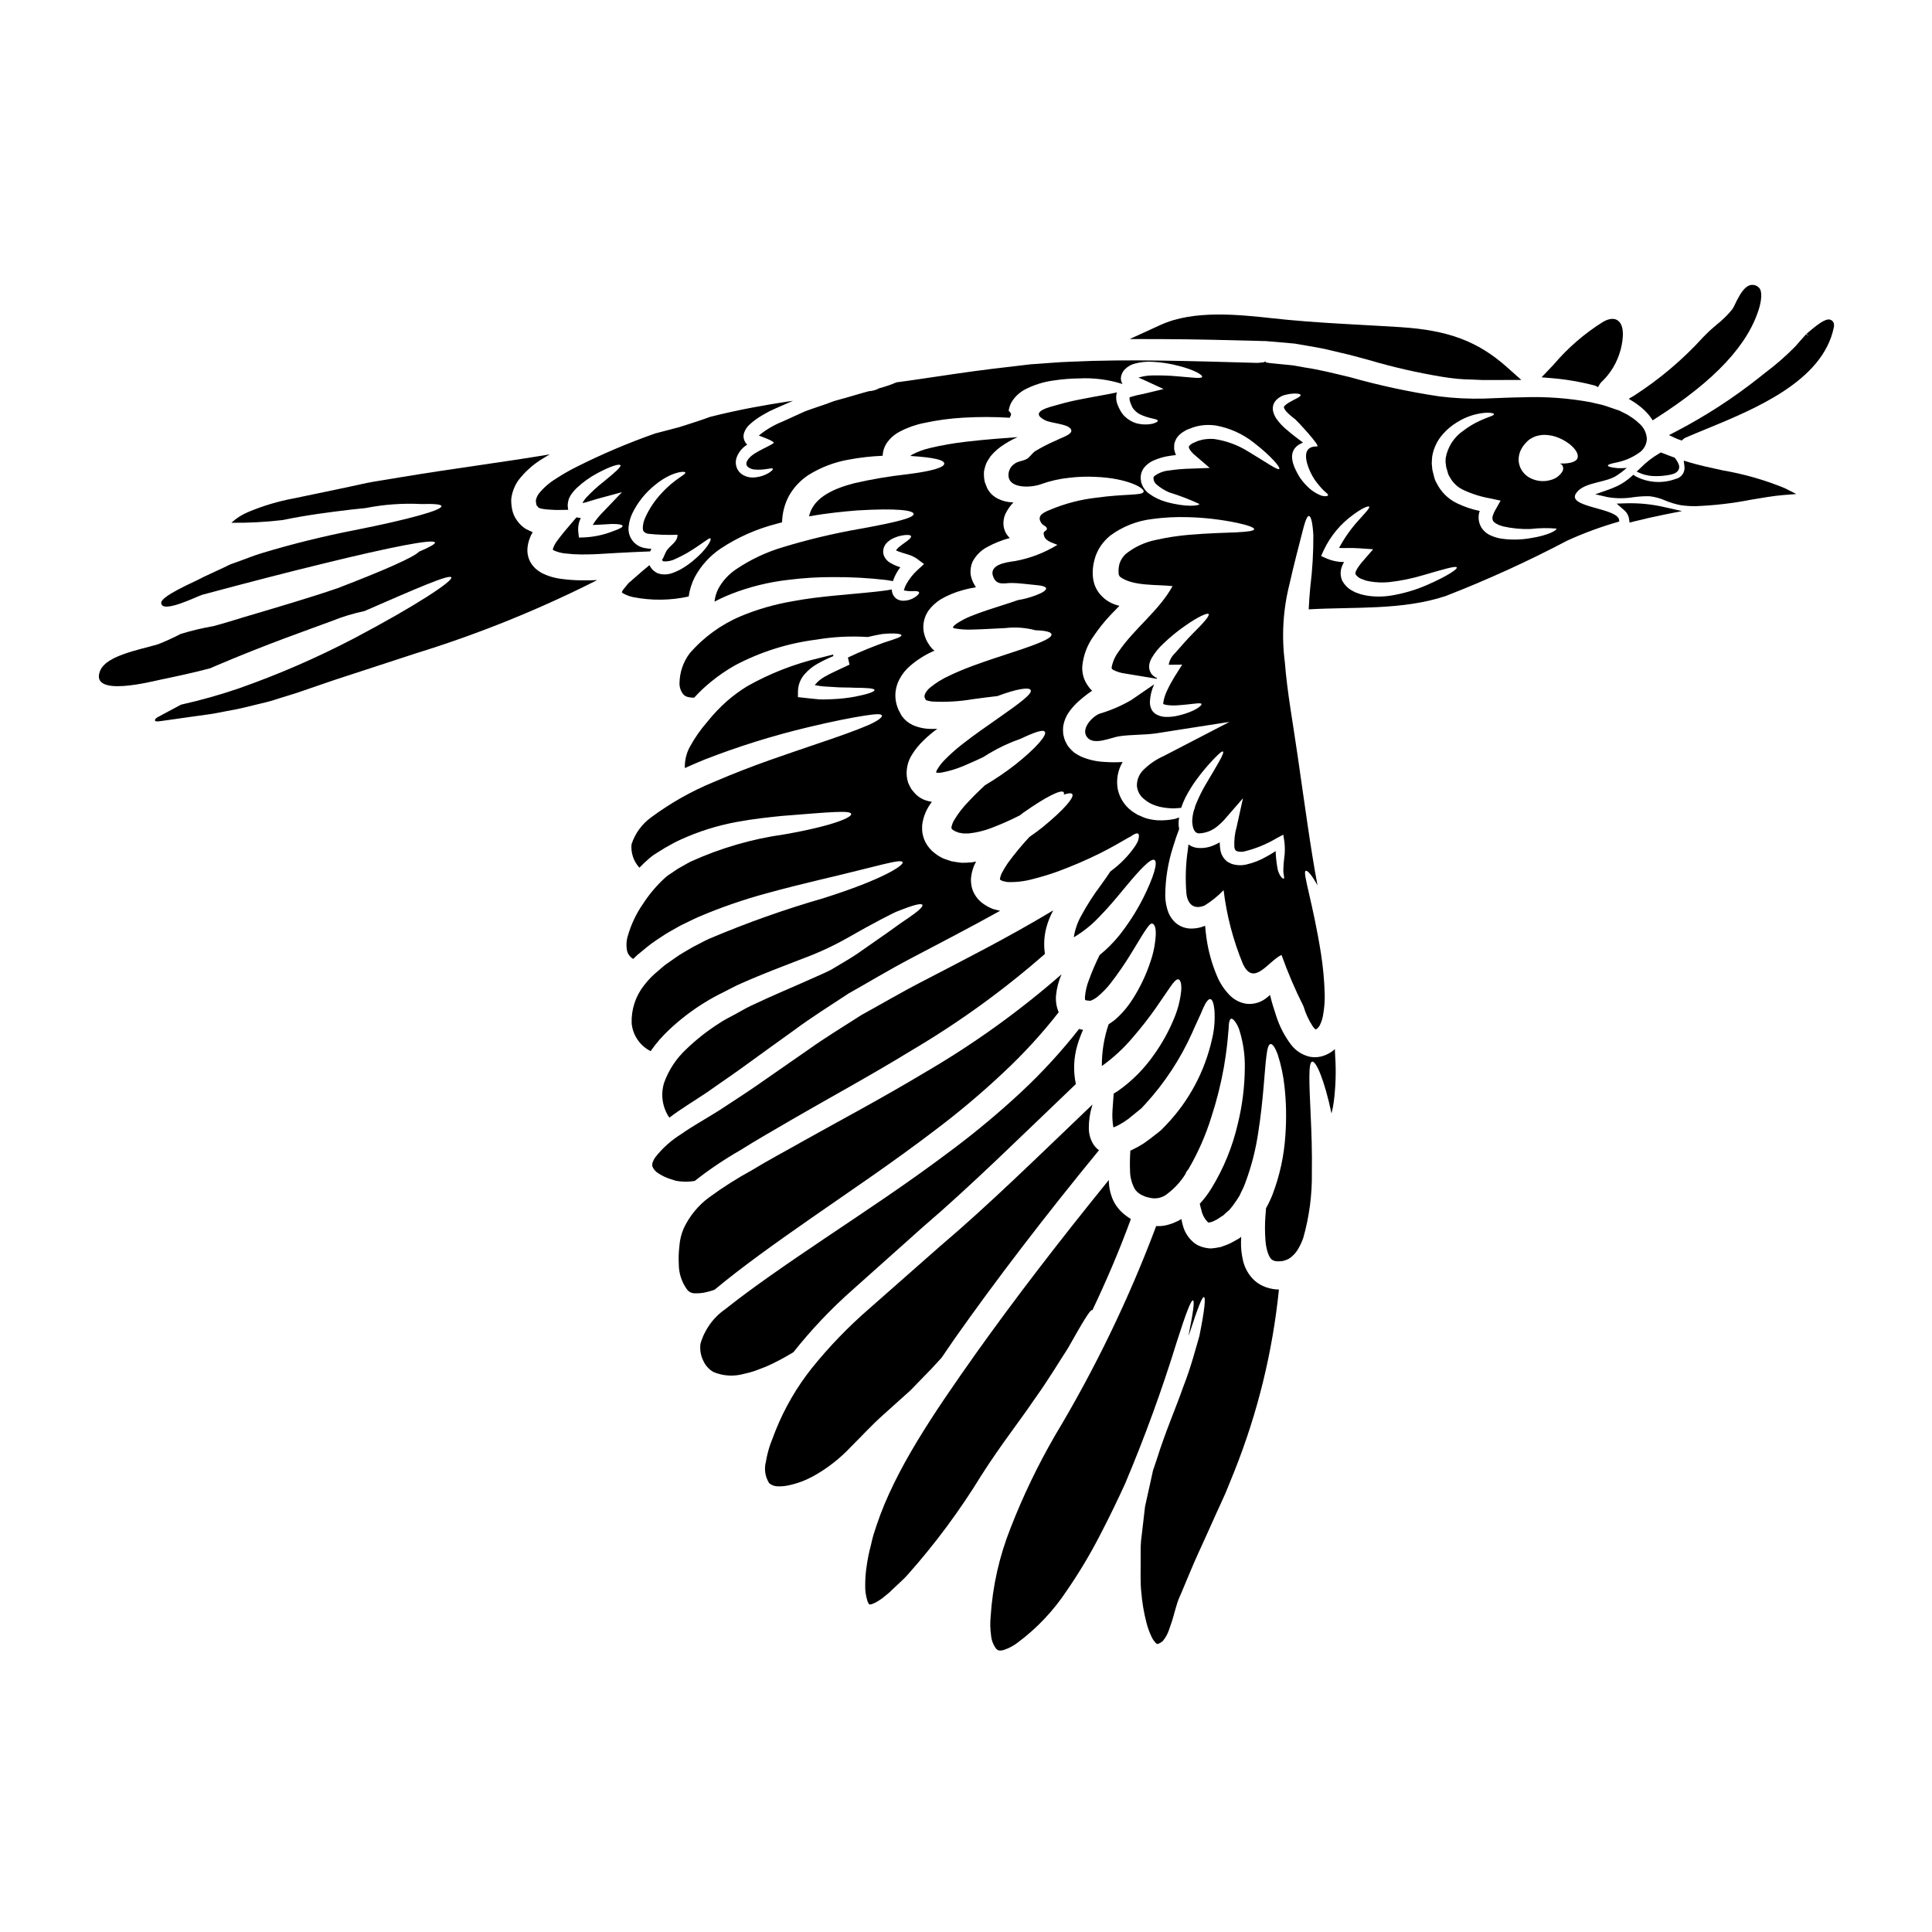 <?xml version="1.0" encoding="UTF-8"?>
<!-- Uploaded to: ICON Repo, www.svgrepo.com, Generator: ICON Repo Mixer Tools -->
<svg fill="#000000" width="800px" height="800px" version="1.1" viewBox="144 144 512 512" xmlns="http://www.w3.org/2000/svg">
 <g>
  <path d="m328.15 456.95c0.047-0.023 0.07-0.07 0.117-0.113 3.777-2.961 7.766-5.644 11.934-8.027 4.227-2.691 8.805-5.246 13.609-8.082 9.59-5.574 20.414-11.414 31.93-18.461v0.004c12.488-7.387 24.266-15.914 35.18-25.477-0.355-2.297-0.234-4.644 0.352-6.898 0.422-1.621 1.047-3.18 1.855-4.644-12.285 7.387-24.008 13.262-34.508 18.742-5.828 2.996-11.098 6.129-16.281 8.961-4.949 3.18-9.684 6.039-14.027 9.148l-12.469 8.66c-3.879 2.754-7.801 5.203-11.332 7.551-3.691 2.32-7.016 4.133-9.938 6.199h0.004c-2.652 1.637-4.992 3.727-6.922 6.176-0.297 0.43-0.539 0.898-0.719 1.391-0.078 0.32-0.102 0.652-0.07 0.977 0.312 0.809 0.895 1.48 1.648 1.906 0.926 0.617 1.934 1.102 2.996 1.441 0.512 0.16 1 0.324 1.488 0.484 0.48 0.105 0.969 0.176 1.457 0.211 1.234 0.113 2.477 0.066 3.695-0.148z"/>
  <path d="m354.27 502.34c4.727-5.965 9.973-11.496 15.672-16.531 5.902-5.293 12.148-10.824 18.672-16.672 12.84-10.984 25.938-23.965 40.496-37.852l0.004-0.004c-0.73-3.43-0.59-6.992 0.418-10.355 0.41-1.367 0.91-2.711 1.488-4.019-0.117-0.023-0.305-0.047-0.559-0.094l-0.488-0.137c-4.629 5.906-9.707 11.449-15.188 16.578-5.863 5.469-12.02 10.617-18.438 15.422-12.145 9.172-23.57 16.625-33.691 23.453-10.125 6.828-19.164 13.008-26.426 18.797-3.195 2.207-5.527 5.457-6.598 9.191-0.199 1.52 0.051 3.062 0.723 4.438 0.551 1.262 1.484 2.316 2.668 3.019 2.594 1.105 5.492 1.281 8.199 0.488 1.344-0.273 2.664-0.668 3.934-1.18 1.211-0.426 2.394-0.922 3.543-1.488 2.094-1.023 3.922-2.047 5.57-3.055z"/>
  <path d="m333.35 485.8c7.453-6.18 15.953-12.242 25.684-19.02 10.055-7.016 21.34-14.539 33.16-23.574 6.199-4.691 12.145-9.715 17.809-15.047 5.262-4.91 10.133-10.23 14.562-15.906-0.582-1.363-0.828-2.848-0.719-4.328 0.18-1.969 0.672-3.898 1.461-5.715-11.156 9.754-23.215 18.426-36.016 25.891-11.809 7.086-22.668 12.82-32.328 18.23-4.781 2.715-9.445 5.176-13.582 7.711-3.961 2.16-7.773 4.578-11.414 7.242-2.93 2.156-5.273 5.016-6.805 8.312-0.621 1.465-0.996 3.019-1.113 4.602l-0.113 1.18-0.004 0.004c-0.043 0.406-0.066 0.82-0.07 1.23-0.023 0.766-0.023 1.535 0.023 2.273-0.023 2.512 0.777 4.957 2.277 6.969 0.539 0.617 1.34 0.945 2.16 0.883 1.023 0.031 2.051-0.086 3.043-0.348 0.684-0.141 1.324-0.375 1.984-0.59z"/>
  <path d="m426.96 501.39c4.09-7.266 5.992-10.402 6.453-10.195 0.023 0 0.023 0.07 0.047 0.094 3.644-7.664 7.129-15.719 10.234-24.242l-0.113-0.07c-0.41-0.246-0.805-0.516-1.18-0.812-1.469-1.059-2.644-2.473-3.418-4.109-0.746-1.684-1.133-3.504-1.137-5.344-13.215 16.281-24.961 31.559-35.227 45.98-11.332 16.023-21.363 30.77-26.285 45.422-0.305 0.906-0.605 1.812-0.883 2.715-0.277 0.906-0.445 1.836-0.676 2.754v0.004c-0.469 1.758-0.836 3.539-1.09 5.34-0.266 1.695-0.398 3.406-0.395 5.117-0.047 1.449 0.156 2.894 0.602 4.273 0.07 0.324 0.207 0.371 0.281 0.602 0.07 0.23 0.07 0.117 0.117 0.184 0.137 0.07 0.113 0.141 0.418 0.07v0.004c0.184-0.012 0.363-0.059 0.531-0.137 0.262-0.137 0.535-0.254 0.812-0.352 0.555-0.328 1.18-0.719 1.738-1.113 0.582-0.465 1.18-0.953 1.742-1.418 0.578-0.559 1.18-1.09 1.738-1.648 1.117-1.09 2.32-2.066 3.32-3.25h0.008c7.258-8.172 13.777-16.969 19.484-26.289 5.18-8.125 10.234-14.488 13.98-20.039 3.902-5.434 6.594-10.031 8.895-13.539z"/>
  <path d="m377.96 519.04c2.644-2.363 5.066-4.535 7.266-6.527 2.066-2.113 3.902-4.016 5.574-5.734 0.977-1.066 1.859-2.019 2.715-2.949 1.141-1.672 2.32-3.371 3.484-5.086 11.055-15.676 23.805-32.32 38.246-49.93v0.004c-0.543-0.387-1.016-0.867-1.395-1.418-0.852-1.312-1.305-2.844-1.297-4.41-0.02-1.969 0.262-3.926 0.832-5.805 0.047-0.184 0.094-0.324 0.141-0.488-14.469 13.82-27.551 26.684-40.359 37.531-6.574 5.773-12.828 11.285-18.762 16.531v-0.004c-5.535 4.793-10.633 10.07-15.23 15.77-4.016 5.047-7.273 10.656-9.664 16.648-0.508 1.418-1.113 2.809-1.574 4.18-0.41 1.301-0.73 2.629-0.953 3.973-0.527 1.938-0.223 4.008 0.84 5.715 0.559 0.48 1.258 0.77 1.992 0.836 1.047 0.066 2.094-0.012 3.117-0.234 2.25-0.473 4.426-1.27 6.453-2.363 3.769-2.07 7.188-4.727 10.125-7.871 2.938-2.906 5.644-5.883 8.449-8.367z"/>
  <path d="m566.7 246.19 0.789 0.395 0.465-0.789c0.125-0.207 0.281-0.398 0.461-0.562 2.414-2.285 4.152-5.191 5.023-8.398 0.285-1.004 1.574-6.094-0.578-7.805-0.973-0.789-2.32-0.688-4 0.238-4.938 3.09-9.367 6.918-13.137 11.359l-3.195 3.363 2.047 0.172c4.094 0.305 8.152 0.984 12.125 2.027z"/>
  <path d="m477.41 234.34 1.648 0.047h0.309l5.441 0.457c0.789 0.066 1.574 0.129 2.363 0.223l3.938 0.676c2.059 0.359 4.008 0.695 5.832 1.18l2.133 0.504c1.363 0.316 2.703 0.625 4.023 0.992l3.742 1.008-0.004 0.004c6.316 1.859 12.738 3.328 19.234 4.406 2.652 0.469 5.344 0.719 8.039 0.75 0.922 0.035 1.844 0.07 2.891 0.125l10.168-0.023-3.863-3.438c-7.629-6.785-15.504-9.742-28.094-10.547-3.394-0.223-6.789-0.395-10.188-0.594-6.422-0.355-13.07-0.719-19.551-1.332-1.215-0.113-2.512-0.254-3.863-0.395-9.465-1.023-21.254-2.301-30.066 1.734l-8.156 3.731 8.965 0.023c8.312 0.031 16.926 0.25 25.059 0.469z"/>
  <path d="m297.94 297.79c-1.656-0.016-3.309-0.133-4.949-0.352-1.879-0.203-3.711-0.734-5.406-1.574-0.543-0.305-1.059-0.664-1.535-1.066-0.531-0.477-0.992-1.023-1.371-1.625-0.723-1.227-1.031-2.652-0.879-4.066 0.059-0.598 0.172-1.188 0.344-1.762 0.164-0.488 0.352-0.953 0.535-1.418l0.328-0.602c0.043-0.094 0.043-0.117 0.066-0.117 0.047-0.07 0.141-0.137 0.141-0.16v-0.004c-0.055-0.004-0.113-0.02-0.164-0.047l-1.645-0.789c-0.93-0.574-1.73-1.332-2.363-2.227-0.633-0.855-1.078-1.84-1.301-2.879-0.195-0.934-0.281-1.883-0.258-2.832 0.207-1.836 0.883-3.59 1.969-5.086 1.723-2.227 3.84-4.113 6.246-5.574 0.672-0.445 1.348-0.816 2.043-1.207-12.238 2.066-25.586 3.738-39.082 5.992-2.484 0.395-4.926 0.812-7.359 1.207-2.438 0.398-4.852 1.02-7.246 1.508-4.805 1-9.52 2-14.117 2.949-4.207 0.773-8.32 2.004-12.262 3.672-1.605 0.676-3.082 1.629-4.363 2.809 4.539 0.051 9.074-0.191 13.582-0.719 6.711-1.395 12.863-2.137 18.227-2.785 1.305-0.117 2.555-0.254 3.762-0.395h0.004c4.859-0.961 9.82-1.32 14.766-1.066 3.371-0.094 5.25 0.07 5.34 0.535 0.23 1.066-8.66 3.543-23.012 6.383h0.004c-8.293 1.617-16.504 3.648-24.594 6.09-2.254 0.672-4.367 1.574-6.621 2.363l-1.691 0.602-1.742 0.84c-1.16 0.531-2.363 1.09-3.543 1.648l-1.785 0.836c-0.371 0.16-1.113 0.578-1.648 0.836-1.273 0.648-9.684 4.297-9.637 6.039 0.066 3.066 9.566-1.762 10.914-2.137 11.934-3.203 22.711-5.992 31.789-8.195 18.16-4.461 29.539-6.691 29.844-5.644 0.113 0.375-1.395 1.23-4.25 2.441-1.273 1.418-9.195 4.922-21.48 9.637-6.941 2.394-15.535 4.926-24.777 7.664-2.754 0.836-5.484 1.695-8.266 2.441l-0.004-0.012c-2.918 0.504-5.801 1.195-8.633 2.066-1.969 1.031-3.992 1.949-6.062 2.758-3.019 0.883-6.109 1.508-9.055 2.598-2.16 0.789-5.316 2.09-6.246 4.484-2.719 7.086 13.934 2.691 16.23 2.227 4.574-0.949 8.844-1.879 12.957-2.973 0.348-0.16 0.719-0.324 1.066-0.465 14.422-6.152 24.57-9.59 30.957-11.98h0.004c2.875-1.168 5.848-2.082 8.883-2.723 13.98-6.086 22.527-9.84 23.016-8.918s-9.152 7.383-25.801 16.16c-9.824 5.137-20.008 9.559-30.465 13.234-5.043 1.723-10.176 3.168-15.375 4.332-0.051 0.031-0.105 0.062-0.16 0.09-1.93 1.023-3.926 2.09-5.992 3.203-0.352 0.254-0.863 0.512-0.719 0.977 0.137 0.184 0.441 0.164 0.648 0.164l0.324-0.023 0.953-0.117c2.695-0.371 5.484-0.762 8.336-1.18 1.418-0.207 2.859-0.395 4.328-0.602 1.473-0.207 2.902-0.535 4.414-0.816 2.973-0.488 5.992-1.25 9.082-2.019h-0.004c1.57-0.348 3.121-0.781 4.644-1.301 1.574-0.488 3.148-0.977 4.723-1.465 3.273-1.137 6.641-2.273 10.102-3.461 6.902-2.25 14.168-4.629 21.805-7.129v0.004c16.453-5.098 32.445-11.566 47.812-19.344l-1.969 0.07z"/>
  <path d="m330.82 409.64c1.57-0.973 3.188-1.863 4.852-2.668 1.602-0.789 3.148-1.672 4.668-2.32 6.129-2.723 11.641-4.766 16.363-6.598 4.113-1.512 8.098-3.356 11.914-5.512 3.367-1.93 6.223-3.508 8.707-4.805l3.344-1.719c1-0.488 1.969-0.812 2.785-1.137 3.273-1.254 4.781-1.508 4.992-1.066 0.207 0.441-0.93 1.531-3.715 3.461-0.695 0.488-1.508 0.977-2.391 1.625-0.883 0.648-1.883 1.371-2.996 2.156-2.254 1.574-4.949 3.465-8.152 5.691-1.625 1.113-3.543 2.203-5.551 3.414l-1.535 0.906c-0.531 0.254-1.09 0.512-1.645 0.789-1.117 0.512-2.277 1.023-3.484 1.555-4.785 2.16-10.105 4.328-15.887 7.086-1.441 0.672-2.809 1.508-4.273 2.297-1.465 0.793-3.016 1.531-4.41 2.508l0.008-0.008c-3.031 1.941-5.863 4.172-8.457 6.664-2.684 2.469-4.734 5.551-5.965 8.988-0.969 3.133-0.457 6.535 1.391 9.242 0.023 0 0.047-0.023 0.066-0.047 3.019-2.297 6.574-4.414 9.961-6.691 3.418-2.441 7.062-4.852 10.914-7.688 3.852-2.832 7.988-5.758 12.332-8.895 4.297-3.203 9.199-6.269 14.238-9.59 5.223-2.93 10.684-6.25 16.531-9.312 7.477-3.938 15.422-8.039 23.617-12.594-0.488-0.113-1-0.254-1.488-0.371l-0.352-0.094-0.09-0.023-0.352-0.16-0.113-0.047-0.465-0.207c-0.16-0.094-0.254-0.117-0.488-0.254l-0.836-0.512 0.004-0.004c-1.109-0.703-2.019-1.68-2.648-2.832-0.332-0.598-0.578-1.238-0.719-1.902-0.129-0.613-0.191-1.234-0.188-1.859 0.086-1.68 0.555-3.316 1.371-4.785-0.461 0.102-0.926 0.18-1.395 0.23-0.812 0.047-1.602 0.117-2.461 0.094-0.863-0.117-1.742-0.207-2.648-0.395l-1.348-0.445-0.672-0.25-0.328-0.141-0.184-0.066-0.418-0.234-0.84-0.508h0.004c-0.484-0.344-0.953-0.719-1.395-1.113-0.914-0.855-1.629-1.902-2.09-3.066-0.219-0.605-0.383-1.227-0.484-1.859-0.051-0.594-0.066-1.191-0.047-1.785 0.207-1.871 0.844-3.668 1.859-5.254 0.23-0.371 0.488-0.695 0.719-1.043-0.535-0.078-1.062-0.203-1.574-0.371-1.328-0.434-2.492-1.254-3.34-2.363-0.34-0.355-0.621-0.762-0.84-1.203-0.184-0.375-0.371-0.742-0.531-1.117-0.105-0.328-0.191-0.66-0.258-0.996-0.402-2.246 0.062-4.562 1.301-6.481 0.832-1.344 1.832-2.574 2.973-3.668 1.156-1.141 2.398-2.195 3.715-3.148-0.602 0.023-1.203 0.047-1.859 0.023-1.641-0.027-3.262-0.391-4.758-1.066-1.062-0.516-1.988-1.281-2.691-2.231l-0.094-0.113-0.023-0.047-0.281-0.465v-0.023l-0.066-0.133-0.113-0.211-0.414-0.789c-0.07-0.16-0.184-0.512-0.281-0.742h-0.004c-0.371-1.043-0.555-2.144-0.535-3.254 0.035-1.078 0.254-2.144 0.652-3.148 0.719-1.711 1.824-3.234 3.231-4.449 1.941-1.688 4.133-3.059 6.496-4.066-0.113-0.09-0.227-0.16-0.371-0.277h0.004c-0.242-0.219-0.457-0.457-0.648-0.719l-0.16-0.188-0.207-0.301-0.094-0.164-0.395-0.602-0.004-0.004c-0.488-0.871-0.824-1.824-1-2.809-0.309-1.984 0.176-4.008 1.348-5.641 0.863-1.145 1.93-2.117 3.148-2.879 1.824-1.07 3.785-1.891 5.828-2.438 1.23-0.352 2.394-0.582 3.543-0.789-0.141-0.18-0.266-0.375-0.371-0.582-0.508-0.805-0.855-1.703-1.023-2.644-0.164-1.18-0.004-2.387 0.465-3.484 0.867-1.68 2.227-3.055 3.898-3.934 1.895-1.039 3.906-1.844 5.992-2.394-0.059-0.047-0.113-0.102-0.16-0.16-0.852-0.867-1.379-1.996-1.508-3.203-0.094-1.023 0.074-2.055 0.488-2.996 0.551-1.141 1.277-2.184 2.156-3.09h-0.207c-1.355-0.027-2.688-0.352-3.902-0.953-0.844-0.414-1.586-1.008-2.18-1.734l-0.441-0.652-0.207-0.348-0.254-0.625-0.301-0.789-0.141-0.395c-0.047-0.188-0.09-0.535-0.137-0.84l-0.004 0.004c-0.062-0.609-0.078-1.223-0.047-1.836 0.094-0.535 0.23-1 0.371-1.508 0.141-0.473 0.344-0.93 0.605-1.352 0.254-0.395 0.512-0.812 0.762-1.18l0.863-0.953c0.562-0.574 1.18-1.102 1.832-1.574 1.402-1.004 2.902-1.859 4.481-2.555-3.504 0.281-8.059 0.559-13.746 1.23v0.004c-3.176 0.359-6.332 0.91-9.445 1.648-1.598 0.363-3.144 0.922-4.602 1.672-0.234 0.121-0.449 0.27-0.648 0.441 6.453 0.395 8.895 1.09 9.008 1.969 0.117 0.977-2.785 2-10.004 2.906v-0.004c-4.672 0.52-9.309 1.309-13.891 2.363-4.758 1.25-10.82 3.484-11.934 8.777 4.992-0.906 9.219-1.277 12.727-1.574 10.797-0.652 14.863 0 14.977 0.906 0.117 0.996-3.938 2.113-14.352 3.996v-0.004c-6.844 1.199-13.609 2.812-20.258 4.832-4.445 1.316-8.656 3.305-12.492 5.902-1.961 1.324-3.57 3.102-4.695 5.18-0.516 1.059-0.844 2.195-0.973 3.367 1.438-0.762 2.922-1.445 4.434-2.043 4.879-1.906 9.984-3.164 15.188-3.746 3.914-0.496 7.859-0.738 11.805-0.723 4.758-0.035 9.516 0.227 14.238 0.789 0.625 0.094 1.18 0.184 1.648 0.281v-0.004c0.051-0.195 0.113-0.391 0.188-0.582 0.43-1.105 1.016-2.144 1.742-3.086-0.281-0.094-0.535-0.184-0.789-0.281v0.004c-0.609-0.227-1.199-0.504-1.762-0.836-0.887-0.469-1.559-1.258-1.883-2.207-0.27-1.055-0.012-2.172 0.699-2.996 0.453-0.508 0.996-0.926 1.602-1.234 0.812-0.414 1.68-0.711 2.578-0.879 1.418-0.254 2.25-0.16 2.391 0.184 0.137 0.348-0.508 0.93-1.602 1.695h-0.004c-0.617 0.426-1.215 0.883-1.785 1.371-0.223 0.207-0.418 0.441-0.578 0.695l0.324 0.16c0.352 0.141 0.789 0.305 1.305 0.465 0.516 0.16 1.09 0.352 1.668 0.512l-0.004 0.004c0.785 0.238 1.527 0.59 2.207 1.047l0.113 0.09 1.816 1.348-1.766 1.605c-1.184 1.094-2.188 2.371-2.973 3.781-0.254 0.449-0.441 0.938-0.559 1.441v0.023c-0.035 0.027-0.074 0.051-0.113 0.07 0 0.043 0.113 0.043 0.184 0.09 0.855 0.168 1.73 0.223 2.602 0.16 0.719-0.02 1.207 0.094 1.301 0.328 0.09 0.23-0.184 0.625-0.836 1.113-1.008 0.746-2.231 1.137-3.484 1.113-0.602-0.016-1.191-0.199-1.695-0.531-0.617-0.461-1.031-1.145-1.16-1.902-0.035-0.184-0.059-0.367-0.07-0.555l-1.301 0.23c-2.902 0.441-7.477 0.789-14.004 1.418-3.25 0.328-6.988 0.719-11.168 1.512v0.004c-4.652 0.797-9.203 2.117-13.562 3.934-5.223 2.211-9.863 5.594-13.559 9.891-1.68 2.269-2.606 5.004-2.648 7.828-0.031 1.074 0.32 2.129 1 2.969 0.441 0.465 0.906 0.84 2.879 0.906h-0.004c1.363-1.504 2.836-2.902 4.414-4.18 2.012-1.652 4.164-3.129 6.43-4.41 6.707-3.547 14-5.856 21.531-6.805 4.5-0.758 9.074-0.992 13.629-0.695 1.395-0.328 2.715-0.605 3.828-0.789 3.203-0.324 5.086-0.07 5.117 0.328 0 0.465-1.762 1.02-4.598 1.926-2.484 0.91-5.875 2.184-9.594 3.973l0.422 1.883-1.094 0.512c-1.926 0.93-3.781 1.695-5.481 2.691l0.004-0.004c-1.023 0.559-1.926 1.316-2.648 2.234 0.465 0.066 0.953 0.16 1.418 0.23 1.137 0.184 2.32 0.16 3.394 0.254 2.156 0.207 4.086 0.09 5.711 0.207 3.273 0.023 5.269 0.137 5.316 0.602 0.047 0.465-1.836 1.113-5.086 1.742v0.004c-1.973 0.367-3.965 0.59-5.969 0.676-1.16 0.023-2.363 0.137-3.668 0.047-1.309-0.09-2.648-0.281-4.066-0.422l-1.508-0.16 0.023-1.762v-0.004c0.074-1.602 0.699-3.129 1.766-4.328 0.941-1.078 2.055-1.988 3.297-2.691 1.387-0.789 2.82-1.484 4.297-2.09l-0.047-0.418c-1.066 0.281-2.227 0.555-3.484 0.883-6.754 1.578-13.25 4.109-19.289 7.519-1.891 1.164-3.684 2.481-5.363 3.938-1.867 1.652-3.59 3.465-5.144 5.414-1.773 2.019-3.324 4.223-4.621 6.574-0.984 1.754-1.465 3.746-1.395 5.758 1.785-0.812 3.543-1.555 5.223-2.25h0.004c8.934-3.484 18.098-6.348 27.426-8.57 6.965-1.672 11.809-2.578 14.91-3.066 3.102-0.488 4.438-0.512 4.644-0.07s-0.953 1.441-3.879 2.695-7.574 2.926-14.285 5.176c-6.691 2.32-15.559 5.117-26.332 9.754-5.875 2.41-11.426 5.539-16.531 9.312-2.504 1.773-4.367 4.305-5.316 7.223-0.207 2.269 0.551 4.519 2.09 6.199 0.816-0.836 1.648-1.648 2.555-2.414 0.328-0.305 0.742-0.605 1.113-0.887l1.047-0.672c0.695-0.418 1.371-0.859 2.043-1.273 1.395-0.789 2.715-1.535 4.086-2.16 4.785-2.195 9.824-3.781 15.004-4.723 4.504-0.836 8.402-1.227 11.75-1.574 13.328-1.066 18.25-1.531 18.531-0.555 0.281 0.883-4.644 3.148-17.859 5.457v-0.004c-8.496 1.199-16.777 3.609-24.59 7.152-1.18 0.582-2.32 1.305-3.543 1.969-0.555 0.395-1.137 0.789-1.738 1.18l-0.883 0.578c-0.211 0.184-0.445 0.352-0.695 0.582h-0.004c-2.195 2.008-4.133 4.285-5.762 6.777-1.848 2.637-3.246 5.566-4.133 8.66-0.395 1.305-0.453 2.688-0.172 4.019 0.246 0.871 0.82 1.613 1.602 2.066 0.727-0.734 1.5-1.414 2.32-2.043 0.836-0.672 1.648-1.395 2.484-2 0.836-0.605 1.719-1.18 2.555-1.738 1.695-1.18 3.438-2.043 5.086-3.019 1.719-0.816 3.371-1.672 5.019-2.394 5.793-2.465 11.754-4.527 17.832-6.176 5.316-1.465 9.914-2.578 13.91-3.543 15.953-3.738 21.734-5.711 22.199-4.723 0.395 0.789-5.062 4.508-20.859 9.5v0.004c-10.352 2.981-20.508 6.586-30.422 10.797-1.531 0.695-2.996 1.531-4.551 2.32-1.465 0.906-3.066 1.715-4.508 2.785-0.742 0.512-1.484 1.043-2.25 1.574-0.766 0.531-1.418 1.18-2.137 1.762v0.004c-1.422 1.141-2.703 2.453-3.809 3.906-2.246 2.856-3.41 6.418-3.273 10.051 0.297 3.164 2.203 5.953 5.039 7.383 0.086-0.141 0.18-0.281 0.277-0.414 1.316-1.852 2.809-3.562 4.461-5.117 2.945-2.801 6.18-5.281 9.645-7.406z"/>
  <path d="m476.36 483.26c-1.516-1.457-2.559-3.332-2.992-5.391-0.355-1.559-0.52-3.16-0.488-4.762 0-0.465 0.047-0.906 0.07-1.348l-0.512 0.375-0.117 0.09-0.25 0.16-0.211 0.094-0.395 0.23c-0.535 0.281-0.977 0.559-1.602 0.859-0.766 0.328-1.555 0.629-2.32 0.887l-0.008 0.004c-0.84 0.188-1.695 0.316-2.555 0.395-0.98-0.023-1.957-0.211-2.875-0.562-0.914-0.332-1.734-0.883-2.394-1.602-1.047-1.059-1.809-2.367-2.207-3.805-0.176-0.602-0.312-1.215-0.418-1.836-0.109 0.055-0.219 0.117-0.324 0.188-0.43 0.254-0.883 0.48-1.348 0.672-0.926 0.406-1.891 0.707-2.879 0.906-0.707 0.105-1.422 0.145-2.137 0.113-7.227 19.258-16.191 37.816-26.781 55.449-4.562 7.875-8.512 16.086-11.809 24.57-2.973 7.469-4.754 15.359-5.273 23.383-0.172 1.719-0.133 3.449 0.117 5.156 0.117 1.258 0.586 2.457 1.348 3.461 0.191 0.211 0.441 0.367 0.719 0.441 0.449 0.047 0.898 0 1.324-0.141 1.371-0.457 2.652-1.148 3.785-2.039 5.051-3.785 9.41-8.414 12.887-13.68 3.254-4.723 6.199-9.648 8.824-14.75 2.488-4.781 4.691-9.355 6.621-13.582 5.176-12.25 9.734-24.75 13.656-37.453 2.508-7.894 3.852-11.266 4.328-11.125 0.477 0.141 0.094 2.973-1.18 9.355 0.094-0.207 0.184-0.488 0.281-0.695 2.184-6.691 3.32-9.637 3.809-9.543 0.488 0.09 0.23 3.207-1.207 10.336-1.023 3.461-2.16 8.035-4.25 13.383-1.883 5.438-4.723 11.844-7.059 19.344-0.328 0.949-0.652 1.902-0.977 2.879-0.207 1-0.441 2.019-0.672 3.066-0.465 2.09-0.953 4.227-1.441 6.481-0.254 2.273-0.535 4.621-0.816 7.059v-0.004c-0.188 1.23-0.305 2.469-0.348 3.715v3.856c0.023 2.602-0.117 5.387 0.16 8.035h0.004c0.223 2.773 0.688 5.527 1.391 8.223 0.332 1.289 0.793 2.539 1.371 3.738 0.512 1.09 1.352 1.902 1.441 1.812 0.094 0.023 0.094 0.023 0.375-0.047l-0.004-0.004c0.395-0.172 0.762-0.398 1.09-0.672 0.742-0.875 1.309-1.883 1.676-2.973 0.562-1.523 1.051-3.07 1.461-4.644 0.254-0.883 0.488-1.719 0.816-2.754 0.324-0.953 0.695-1.695 1.066-2.578 1.441-3.371 2.859-6.965 4.438-10.402s3.18-6.992 4.805-10.629c0.84-1.785 1.648-3.621 2.488-5.481 0.762-1.859 1.531-3.762 2.297-5.664l-0.004 0.004c6.137-15.402 10.098-31.578 11.773-48.07-1.16-0.02-2.312-0.227-3.41-0.609-1.172-0.398-2.25-1.035-3.16-1.875z"/>
  <path d="m562.16 274.12c2.32-2.32 7.223-2.25 10.031-3.938 1.031-0.641 2-1.371 2.902-2.184-0.773 0.066-1.551 0.09-2.324 0.07-1.785-0.16-2.668-0.418-2.668-0.695 0-0.281 0.906-0.535 2.531-0.859 2.211-0.48 4.293-1.43 6.106-2.785 1.023-0.848 1.641-2.09 1.695-3.418-0.082-1.594-0.82-3.082-2.043-4.109-0.723-0.691-1.512-1.305-2.363-1.832-0.449-0.328-0.934-0.605-1.438-0.836l-0.859-0.422-0.418-0.23-0.164-0.066c-1.25-0.418-2.438-0.84-3.668-1.254-1.23-0.418-2.531-0.602-3.852-0.953l-0.004-0.004c-5.953-1.098-12.012-1.543-18.066-1.32-3.32 0.047-6.805 0.207-10.402 0.348-3.902 0.09-7.809-0.102-11.68-0.582-8.027-1.195-15.969-2.906-23.781-5.113-3.938-0.93-8.062-1.996-11.938-2.555l-2.973-0.535c-1.043-0.137-2.137-0.207-3.203-0.324l-3.273-0.328-0.812-0.16-0.164-0.23c-0.023 0-0.441 0.207-0.441 0.207l-1.648 0.16c-17.602-0.488-34.242-1.043-49.25-0.324-3.762 0.113-7.34 0.488-10.867 0.695l-10.383 1.227c-6.641 0.816-12.863 1.789-18.574 2.625-2.301 0.352-4.484 0.648-6.598 0.93v0.004c-1.477 0.633-2.996 1.152-4.551 1.555-0.848 0.469-1.789 0.738-2.754 0.789-0.441 0.137-0.883 0.254-1.371 0.371-1.438 0.422-2.996 0.887-4.664 1.352-0.84 0.23-1.695 0.465-2.602 0.719-0.906 0.254-1.742 0.602-2.625 0.926-1.812 0.652-3.715 1.23-5.668 1.969-1.969 0.883-3.992 1.812-6.059 2.754v-0.004c-2.125 0.855-4.113 2.012-5.902 3.438-0.113 0.07-0.184 0.164-0.281 0.23-0.023 0 4.555 1.574 3.902 2.023-1.879 1.273-6.059 2.621-7.035 4.781v0.004c-0.273 0.449-0.219 1.027 0.141 1.414 0.492 0.438 1.109 0.707 1.766 0.766 2.785 0.305 4.828-0.648 4.945-0.16 0.07 0.184-0.281 0.535-1.043 1.047-1.219 0.73-2.602 1.152-4.019 1.227-1.176 0.074-2.344-0.262-3.301-0.953-0.617-0.484-1.07-1.148-1.297-1.902-0.246-0.805-0.223-1.672 0.07-2.461 0.527-1.414 1.516-2.609 2.805-3.391-0.066-0.07-0.16-0.141-0.227-0.207-0.238-0.277-0.426-0.59-0.559-0.93-0.27-0.688-0.27-1.449 0-2.137 0.328-0.836 0.852-1.574 1.531-2.16 1.02-0.91 2.133-1.711 3.32-2.391 0.559-0.328 1.137-0.652 1.695-0.953 0.625-0.281 1.227-0.582 1.859-0.863l4.504-1.969c-0.531 0.07-1.043 0.137-1.602 0.23-5.688 0.883-12.539 2.043-20.414 4.043-0.977 0.371-1.969 0.715-3.019 1.066-1.227 0.395-2.461 0.812-3.738 1.207l-0.973 0.301-0.23 0.094-0.305 0.07-0.488 0.137c-0.672 0.184-1.348 0.352-2.043 0.535-1.23 0.305-2.488 0.648-3.738 0.977v0.004c-7.109 2.496-14.051 5.445-20.781 8.828-1.945 0.965-3.832 2.051-5.644 3.25-1.695 1.047-3.195 2.379-4.438 3.934-0.379 0.527-0.633 1.133-0.742 1.77 0.07 0.672 0.094 1.25 0.375 1.465 0.371 0.25-0.117 0.625 2.598 0.883l2.231 0.137 2.531-0.023c0.305-0.023 0.602-0.023 0.883-0.023l-0.047-0.113-0.047-0.16-0.012-0.289c-0.023-0.098-0.039-0.199-0.047-0.301-0.023-0.199-0.023-0.402 0-0.602 0.027-0.363 0.09-0.723 0.188-1.07 0.059-0.277 0.16-0.543 0.301-0.789l0.324-0.605c0.43-0.637 0.918-1.227 1.465-1.762 1.707-1.613 3.621-2.984 5.699-4.078 3.418-1.816 5.691-2.488 5.973-2.047s-1.574 2.023-4.438 4.363c-1.641 1.277-3.18 2.684-4.598 4.203-0.34 0.383-0.645 0.793-0.906 1.234-0.02 0.082-0.051 0.16-0.094 0.23 0.312-0.051 0.625-0.121 0.93-0.207 0.859-0.23 1.625-0.535 2.809-0.859l6.711-1.816-4.781 5.012c-1.141 1.098-2.137 2.328-2.977 3.668 1.883-0.023 3.625-0.207 4.996-0.254 1.812-0.023 2.856 0.16 2.926 0.512 0.07 0.352-0.906 0.836-2.625 1.441h-0.004c-2.41 0.945-4.957 1.484-7.543 1.602l-1.395 0.047-0.184-1.602c-0.109-1.242 0.133-2.492 0.695-3.602h-0.395c-0.25-0.035-0.5-0.09-0.742-0.164-0.375 0.418-0.719 0.812-1.07 1.23-0.953 1.18-2.066 2.363-2.926 3.504-0.465 0.605-0.953 1.18-1.348 1.766-0.184 0.254-0.418 0.695-0.488 0.812l-0.16 0.328-0.23 0.578c-0.012 0.113-0.035 0.223-0.07 0.328-0.023 0.047 0.047 0.047 0.023 0.07s0 0 0.305 0.184h-0.004c0.98 0.43 2.023 0.695 3.086 0.789 1.359 0.16 2.723 0.246 4.09 0.254l2.18-0.023c0.789 0 1.574-0.066 2.394-0.09 3.066-0.16 6.269-0.395 9.312-0.512 1.438-0.07 2.926-0.113 4.414-0.184 0.039-0.113 0.086-0.223 0.137-0.332 0.07-0.137 0.137-0.23 0.207-0.371v0.004c-0.535 0-1.074-0.055-1.602-0.164-1.41-0.191-2.68-0.953-3.512-2.106-0.832-1.156-1.152-2.602-0.887-4 0.137-1.043 0.438-2.062 0.879-3.016 1.418-2.969 3.492-5.57 6.062-7.617 4.273-3.543 8.016-3.809 8.035-3.273 0.141 0.535-2.805 1.648-6.152 5.293-1.945 2.027-3.512 4.387-4.621 6.965-0.535 1.348-0.672 2.973-0.23 3.367h-0.004c0.332 0.316 0.754 0.52 1.211 0.582 2.566 0.27 5.148 0.355 7.731 0.254 0.023 1.812-1.715 2.668-2.691 3.938-0.625 0.789-0.859 1.93-1.418 2.715 0-0.047-0.137-0.137 0 0.023 0 0.02 0.008 0.035 0.023 0.047l0.137 0.184c0.047 0 0.023 0.047 0.07 0.07 0.047 0.023 0.117 0.023 0.16 0.07v0.004c1.078 0.066 2.152-0.148 3.113-0.629 1.078-0.477 2.133-1.012 3.152-1.602 1.883-1.113 3.344-2.16 4.367-2.859 1.023-0.695 1.531-1.137 1.762-0.996 0.512 0.254-0.977 3.019-4.644 5.992-1.023 0.844-2.117 1.598-3.273 2.25-0.695 0.367-1.418 0.688-2.16 0.953-0.961 0.344-1.988 0.438-2.996 0.281-0.301-0.07-0.625-0.16-0.93-0.254v-0.004c-0.316-0.168-0.617-0.363-0.902-0.578-0.176-0.121-0.332-0.262-0.465-0.422l-0.184-0.23h-0.004c-0.23-0.273-0.418-0.578-0.555-0.906-1.375 1.137-2.754 2.297-3.973 3.394l-0.977 0.859-0.523 0.441-0.352 0.395-0.672 0.84v-0.004c-0.277 0.285-0.512 0.605-0.699 0.953-0.055 0.113-0.098 0.23-0.137 0.348 0 0.023 0.094 0.07 0.328 0.254 0.836 0.461 1.734 0.797 2.668 1 4.867 0.957 9.879 0.902 14.723-0.164 0.25-1.797 0.797-3.539 1.625-5.152 1.637-3.031 3.988-5.625 6.852-7.551 4.481-2.965 9.426-5.168 14.629-6.516 0.578-0.16 1.113-0.301 1.648-0.441 0.043-2.441 0.664-4.836 1.812-6.992 1.246-2.215 3-4.102 5.117-5.508 3.269-2.051 6.902-3.445 10.703-4.109 2.977-0.559 5.988-0.898 9.012-1.023 0.047-1.133 0.383-2.238 0.977-3.203 0.906-1.375 2.152-2.488 3.621-3.231 2-1.051 4.144-1.809 6.363-2.25 3.445-0.75 6.949-1.223 10.469-1.418 4.086-0.238 8.18-0.23 12.262 0.023 0.07-0.281 0.328-0.559 0.328-0.84v-0.254c-0.109-0.195-0.234-0.379-0.371-0.555l-0.188-0.07-0.043-0.23c0.109-0.684 0.32-1.348 0.625-1.969 0.293-0.531 0.641-1.031 1.043-1.488 0.672-0.742 1.445-1.387 2.301-1.906 2.496-1.348 5.219-2.219 8.035-2.578 2.195-0.332 4.418-0.512 6.641-0.531 3.894-0.203 7.797 0.301 11.516 1.484-0.289-0.449-0.445-0.973-0.441-1.508 0.02-0.469 0.137-0.926 0.352-1.344 0.059-0.168 0.145-0.328 0.254-0.465l0.113-0.188 0.07-0.09 0.004-0.004c0.078-0.098 0.164-0.191 0.254-0.277 0.316-0.336 0.676-0.621 1.066-0.859 0.277-0.168 0.566-0.316 0.863-0.441 0.227-0.094 0.457-0.172 0.695-0.23 1.52-0.41 3.094-0.578 4.664-0.488 2.426 0.117 4.832 0.496 7.176 1.137 3.973 1.02 6.227 2.363 6.019 2.879-0.207 0.516-2.578 0.141-6.484-0.16v-0.004c-2.223-0.203-4.457-0.277-6.691-0.23-1.18 0.004-2.352 0.176-3.481 0.512l-0.207 0.07c0.465 0.184 1.047 0.418 1.574 0.672l5.086 2.344-5.41 1.305-0.004-0.004c-1.141 0.203-2.266 0.473-3.371 0.812-0.324 0.164-0.16 0.047-0.23 0.047-0.035 0.27-0.027 0.547 0.023 0.812 0.098 0.441 0.242 0.871 0.438 1.277 0.125 0.359 0.305 0.695 0.535 1 0.453 0.559 1.004 1.031 1.629 1.391 2.578 1.301 4.828 1.207 4.852 1.762 0.023 0.23-0.465 0.535-1.395 0.789-1.469 0.312-2.992 0.254-4.434-0.16-1.074-0.355-2.055-0.941-2.879-1.719-0.484-0.457-0.891-0.988-1.207-1.574-0.32-0.559-0.594-1.141-0.816-1.746-0.301-0.848-0.379-1.758-0.227-2.644 0.031-0.16 0.082-0.316 0.16-0.465-2.113 0.484-5.363 0.996-9.496 1.812-1.836 0.348-3.832 0.789-5.828 1.371-2.394 0.672-8.223 1.883-3.809 4.18 1.574 0.812 5.574 0.953 6.691 2.137 1.418 1.484-2.156 2.391-3.668 3.227h-0.004c-1.969 0.84-3.879 1.816-5.711 2.926-0.742 0.582-1.301 1.512-2.066 1.969-1.047 0.625-2.363 0.555-3.371 1.371v-0.004c-1.02 0.711-1.59 1.906-1.508 3.148 0.23 3.508 6.176 3.09 8.52 2.227h0.004c2.465-0.895 5.031-1.477 7.641-1.738 2.273-0.27 4.566-0.348 6.852-0.23 8.336 0.305 13.191 2.973 12.773 3.973-0.352 1.02-5.019 0.488-12.539 1.555l-0.004-0.004c-4.211 0.477-8.336 1.555-12.238 3.207-1.996 0.789-3.668 1.695-2.18 3.668 0.418 0.559 1.207 0.605 1.348 1.328 0.07 0.512-0.859 0.672-0.859 1.137 0 2.09 1.996 2.438 3.644 3.148-3.441 2.117-7.246 3.574-11.219 4.297-2.273 0.324-7.289 0.906-5.688 4.414 0.953 2.09 2.883 1.418 4.691 1.395 1.969 0 3.973 0.324 5.945 0.488 1.973 0.164 3.203 0.418 3.273 0.93 0.07 0.512-0.906 1.18-2.859 1.902v-0.004c-1.504 0.559-3.059 0.973-4.644 1.23-1.18 0.418-2.555 0.883-4.133 1.371-2.414 0.789-5.269 1.648-8.152 2.809-1.379 0.543-2.695 1.227-3.934 2.043-0.375 0.242-0.707 0.551-0.977 0.906l0.141 0.254c0.164 0.066 0.336 0.117 0.512 0.141 1.465 0.242 2.953 0.336 4.438 0.277 3.18-0.066 6.223-0.301 8.801-0.395 2.684-0.316 5.398-0.117 8.008 0.582 2.602 0.066 4.133 0.441 4.227 1.066 0.207 1.09-3.762 2.625-10.082 4.691-3.148 1.043-6.871 2.227-10.844 3.691-1.996 0.742-4.043 1.574-6.039 2.531l0.004 0.004c-1.902 0.844-3.684 1.945-5.293 3.273-0.508 0.43-0.93 0.961-1.23 1.555-0.113 0.184-0.09 0.328-0.16 0.465h-0.004c0.023 0.074 0.023 0.156 0 0.23 0 0.07 0.047 0.07 0 0.094-0.047 0.023-0.047 0-0.023 0.113l0.207 0.418 0.16 0.375h0.004c0.52 0.18 1.059 0.305 1.605 0.371 3.594 0.203 7.199 0 10.75-0.602 2.625-0.352 4.852-0.648 6.621-0.84 5.117-1.926 8.449-2.438 8.82-1.574 0.445 1-3.039 3.543-8.637 7.453-2.785 1.969-6.109 4.227-9.52 6.894v0.004c-1.711 1.324-3.328 2.773-4.832 4.328-0.656 0.684-1.234 1.438-1.719 2.254-0.199 0.273-0.324 0.594-0.371 0.926 0.543 0.074 1.09 0.059 1.625-0.047 2.031-0.391 4.012-1.008 5.906-1.832 1.719-0.719 3.344-1.465 4.926-2.207 0.512-0.324 1.02-0.648 1.531-0.949h-0.004c2.668-1.602 5.492-2.922 8.434-3.938 3.621-1.719 5.945-2.535 6.406-1.859 0.629 0.859-2.203 4.223-7.731 8.637-2.594 2.023-5.316 3.875-8.152 5.551-1.418 1.328-2.906 2.754-4.328 4.297-1.473 1.492-2.758 3.152-3.832 4.949-0.363 0.602-0.609 1.27-0.723 1.969 0.023 0.328 0.023 0.16 0.184 0.418 0.094 0.023-0.066 0 0.164 0.16l0.695 0.422h0.004c0.043 0.02 0.09 0.035 0.137 0.043l0.254 0.094c0.184 0.07 0.348 0.137 0.512 0.207 0.371 0.07 0.789 0.117 1.18 0.207 0.441 0.023 0.906-0.023 1.371 0l0.004 0.004c2.031-0.207 4.031-0.676 5.941-1.395 2.633-0.996 5.207-2.137 7.711-3.414 0.305-0.23 0.602-0.488 0.906-0.695 6-4.231 9.988-6.199 10.668-5.449 0.137 0.113 0.137 0.371 0.07 0.648 1.227-0.395 2.019-0.465 2.25-0.094 0.535 0.883-2.297 4.18-7.894 8.754-1.043 0.84-2.227 1.695-3.484 2.578-2.031 2.18-3.93 4.477-5.688 6.879-0.586 0.828-1.113 1.695-1.574 2.602-0.301 0.57-0.492 1.191-0.555 1.832 0-0.023 0.047 0 0.066 0 0.047 0.09 0.281 0.184 0.422 0.23l0.348 0.184h0.141c0.418 0.023 0.602 0.23 1.16 0.207v0.008c2.219 0.07 4.434-0.195 6.57-0.789 2.246-0.559 4.465-1.23 6.644-2.019 3.773-1.391 7.473-2.981 11.078-4.762 3.086-1.535 5.512-2.977 7.086-3.883 0.395-0.23 0.766-0.441 1.113-0.602 0.277-0.211 0.574-0.398 0.887-0.559 0.508-0.281 0.906-0.348 1.113-0.207 0.207 0.137 0.281 0.559 0.16 1.113-0.059 0.348-0.152 0.691-0.277 1.023-0.23 0.445-0.484 0.879-0.766 1.297-1.742 2.496-3.883 4.684-6.34 6.481-0.047 0.047-0.094 0.07-0.141 0.117-0.691 1.066-1.508 2.227-2.461 3.543-1.988 2.641-3.773 5.426-5.34 8.336-0.949 1.727-1.586 3.606-1.883 5.551 2.43-1.438 4.652-3.203 6.598-5.25 2.754-2.785 5.062-5.641 7.059-8.035 3.973-4.805 6.805-7.777 7.734-7.199 0.93 0.578-0.16 4.438-3.09 10.266h-0.004c-1.766 3.461-3.879 6.734-6.297 9.777-1.531 1.891-3.258 3.613-5.152 5.141-1.066 2.144-2.012 4.348-2.832 6.598-0.586 1.477-0.945 3.035-1.066 4.621-0.004 0.234 0.02 0.465 0.066 0.695 0.062 0.02 0.125 0.043 0.184 0.07 0 0.047 0.395 0.066 0.605 0.09l0.418 0.047h0.094c0.043 0.023 0.137 0.023 0.277-0.07 0.574-0.23 1.117-0.543 1.605-0.93 1.309-1.07 2.5-2.285 3.543-3.621 1.984-2.562 3.824-5.238 5.508-8.008 1.488-2.394 2.648-4.414 3.543-5.762 0.859-1.227 1.465-2.203 2-2.066 0.535 0.137 0.996 0.953 0.93 2.906v-0.004c-0.125 2.465-0.602 4.898-1.418 7.223-1.148 3.492-2.734 6.824-4.723 9.918-1.262 2.004-2.809 3.82-4.59 5.383-0.535 0.418-1.113 0.859-1.766 1.273v0.004c-1.211 3.555-1.816 7.293-1.789 11.051 3.078-2.203 5.863-4.785 8.289-7.684 2.144-2.473 4.16-5.055 6.039-7.734 1.602-2.363 2.906-4.227 3.809-5.551 0.906-1.324 1.672-2.16 2.18-1.996s0.84 1.137 0.719 2.902h0.004c-0.246 2.484-0.855 4.918-1.809 7.223-1.375 3.398-3.137 6.625-5.258 9.617-2.629 3.832-5.922 7.168-9.727 9.84-0.352 0.254-0.742 0.441-1.113 0.672-0.094 1.277-0.211 2.715-0.305 4.328-0.102 1.438-0.047 2.879 0.16 4.301 0.02 0.117 0.051 0.234 0.094 0.344 0.52-0.191 1.023-0.422 1.508-0.695 0.832-0.453 1.633-0.965 2.394-1.531 0.742-0.602 1.508-1.23 2.297-1.859 0.371-0.328 0.789-0.602 1.18-0.953l1.09-1.18h0.004c5.102-5.582 9.281-11.949 12.379-18.852 1.113-2.625 2.227-4.762 2.902-6.504 0.719-1.625 1.395-2.512 1.93-2.418s0.883 1.113 1.07 2.902h-0.004c0.188 2.606-0.031 5.223-0.652 7.758-1.902 8.484-6.066 16.289-12.059 22.59l-1.348 1.395c-0.488 0.441-1.023 0.836-1.531 1.227-1.047 0.816-2.066 1.625-3.09 2.32l0.004 0.004c-1.051 0.672-2.144 1.277-3.273 1.809-0.113 0.047-0.23 0.07-0.328 0.117-0.125 1.785-0.156 3.578-0.09 5.367 0.016 1.68 0.445 3.328 1.25 4.805 0.355 0.551 0.832 1.012 1.395 1.348 0.164 0.07 0.094 0.141 0.422 0.254l0.883 0.395 0.254 0.094 0.066 0.023 0.188 0.047 0.762 0.184h0.004c1.707 0.426 3.512-0.016 4.828-1.18 1.84-1.414 3.414-3.148 4.641-5.121 0.145-0.457 0.398-0.871 0.742-1.207 2.586-4.414 4.652-9.109 6.156-14 1.402-4.309 2.504-8.711 3.297-13.172 0.648-3.781 0.996-7.012 1.137-9.055 0.16-1.043 0.09-2.019 0.23-2.644s0.277-1 0.531-1.07c0.254-0.07 0.605 0.188 1 0.695l0.004 0.004c0.551 0.742 0.969 1.574 1.23 2.465 1.004 3.246 1.477 6.633 1.395 10.031-0.051 4.949-0.672 9.871-1.859 14.676-1.391 6.039-3.75 11.809-6.988 17.094-0.898 1.457-1.934 2.824-3.09 4.086 0.117 0.535 0.254 1.066 0.418 1.602h-0.004c0.246 1.25 0.863 2.398 1.77 3.297 0.207 0.207 0.281-0.047 0.555 0.023 0.242-0.098 0.488-0.172 0.742-0.23 0.277-0.164 0.566-0.305 0.863-0.422 0.418-0.23 0.949-0.625 1.438-0.93l0.355-0.219 0.113-0.07 0.07-0.047v-0.023l0.488-0.465 1.043-0.906 0.953-1.18 0.004-0.004c0.633-0.848 1.223-1.73 1.766-2.644 0.441-1.047 1.043-2.023 1.438-3.184 1.66-4.41 2.836-8.988 3.508-13.652 0.695-4.387 1.09-8.449 1.395-11.891 0.305-3.441 0.488-6.246 0.742-8.172 0.23-2 0.559-3.148 1.09-3.227s1.23 0.906 1.93 2.828c0.887 2.758 1.484 5.598 1.785 8.48 0.465 4.254 0.543 8.547 0.23 12.816-0.332 5.398-1.48 10.715-3.41 15.766-0.492 1.246-1.066 2.457-1.719 3.625-0.043 0.672-0.113 1.348-0.16 2.066h-0.004c-0.164 2.195-0.156 4.402 0.023 6.598 0.16 2.203 0.906 4.551 1.785 5.016l0.004-0.004c0.203 0.141 0.43 0.246 0.672 0.305 0.305 0.062 0.617 0.094 0.93 0.09 0.309 0.004 0.621-0.023 0.93-0.07h0.23c0.121-0.047 0.246-0.086 0.375-0.117 0.434-0.117 0.852-0.281 1.25-0.488 0.84-0.543 1.566-1.246 2.137-2.066 0.711-1.086 1.281-2.254 1.699-3.484 1.594-5.617 2.359-11.438 2.273-17.273 0.094-5.621-0.113-10.754-0.305-15.07-0.395-8.688-0.672-14.117 0.375-14.352 1.047-0.23 3.273 4.894 5.117 13.652 0.02 0.016 0.027 0.043 0.023 0.066 0.25-0.961 0.445-1.938 0.578-2.922 0.531-4.047 0.664-8.133 0.395-12.203-0.023-0.652-0.066-1.277-0.09-1.93-0.164 0.137-0.305 0.305-0.488 0.441-0.758 0.582-1.605 1.035-2.508 1.348-1.137 0.391-2.356 0.488-3.543 0.277-2.027-0.441-3.832-1.594-5.086-3.25-1.738-2.305-3.066-4.887-3.934-7.641-0.625-1.836-1.18-3.668-1.625-5.512-0.426 0.414-0.883 0.785-1.371 1.117-1.461 1.004-3.238 1.434-4.996 1.207-1.586-0.266-3.055-1.012-4.203-2.137-1.492-1.496-2.676-3.269-3.484-5.223-1.332-3.148-2.258-6.457-2.754-9.84-0.16-1.18-0.301-2.297-0.395-3.461-1.352 0.578-2.824 0.824-4.293 0.719-1.281-0.125-2.496-0.637-3.484-1.461-0.816-0.734-1.469-1.637-1.902-2.648-0.562-1.461-0.863-3.012-0.883-4.574 0.027-4.359 0.715-8.688 2.043-12.84 0.555-1.859 1.113-3.461 1.648-4.832l-0.023-0.113-0.117-0.789v-1.066c0.023-0.371 0.07-0.719 0.117-1.09-0.328 0.113-0.672 0.23-1.047 0.371v-0.004c-1.539 0.328-3.117 0.453-4.688 0.375-0.965-0.07-1.922-0.234-2.859-0.488-0.508-0.156-1.008-0.352-1.488-0.582-0.543-0.188-1.055-0.445-1.531-0.77-2.391-1.387-4.078-3.723-4.644-6.43-0.441-2.473 0.02-5.019 1.301-7.176-1.617 0.109-3.238 0.102-4.852-0.023-2.129-0.094-4.223-0.574-6.176-1.418-0.609-0.305-1.199-0.645-1.766-1.02-0.629-0.523-1.195-1.117-1.695-1.766-0.246-0.379-0.461-0.773-0.648-1.184l-0.164-0.301v-0.07c-0.023-0.047-0.164-0.441-0.164-0.441l-0.023-0.07-0.066-0.324-0.094-0.328-0.004 0.008c-0.047-0.176-0.078-0.355-0.094-0.539-0.066-0.582-0.074-1.176-0.027-1.762 0.199-1.535 0.793-2.992 1.723-4.227 0.691-0.949 1.48-1.824 2.359-2.602 1.141-1.027 2.352-1.973 3.621-2.832-0.066-0.047-0.137-0.117-0.207-0.164-0.539-0.566-1.008-1.199-1.395-1.879-0.758-1.34-1.109-2.871-1.02-4.41 0.27-2.922 1.328-5.719 3.062-8.086 1.32-1.953 2.797-3.797 4.414-5.508 0.789-0.836 1.574-1.648 2.363-2.438-0.465-0.141-0.906-0.23-1.371-0.418-1.602-0.598-3-1.637-4.039-2.996-0.539-0.711-0.957-1.512-1.234-2.359-0.234-0.77-0.375-1.562-0.414-2.363-0.074-1.387 0.086-2.773 0.465-4.109l0.207-0.719c0.113-0.348 0.242-0.691 0.395-1.023 0.273-0.641 0.609-1.258 1-1.836 0.715-1.043 1.574-1.98 2.555-2.785 3.266-2.41 7.109-3.93 11.141-4.402 3.129-0.426 6.289-0.586 9.445-0.488 4.387 0.113 8.754 0.617 13.051 1.512 2.977 0.648 4.555 1.25 4.508 1.691-0.047 0.441-1.719 0.672-4.723 0.816-3.004 0.141-7.359 0.207-12.68 0.672-2.875 0.25-5.731 0.691-8.547 1.324-2.945 0.574-5.707 1.848-8.055 3.715-0.469 0.434-0.867 0.938-1.184 1.488-0.141 0.227-0.258 0.469-0.348 0.719-0.023 0.113-0.066 0.137-0.137 0.348l-0.16 0.695h-0.004c-0.102 0.609-0.133 1.223-0.094 1.836 0.008 0.359 0.141 0.703 0.371 0.977 3.394 2.578 9.871 1.996 13.934 2.484-3.621 6.574-10.195 11.266-14.375 17.465-0.887 1.203-1.492 2.59-1.766 4.059 0 0.281 0.023 0.328 0.047 0.352 0.023 0.023 0.066 0.047 0.066 0.09 0.117 0.047 0.117 0.141 0.305 0.23v0.004c0.969 0.492 2.012 0.812 3.09 0.953l8.449 1.395 0.004-0.004c0.02-0.062 0.043-0.125 0.07-0.184-0.551-0.219-1.035-0.57-1.418-1.023-0.566-0.75-0.793-1.699-0.625-2.621 0.113-0.57 0.316-1.117 0.602-1.625 0.82-1.406 1.844-2.684 3.043-3.789 1.809-1.746 3.758-3.348 5.828-4.781 3.461-2.441 5.945-3.543 6.246-3.113 0.305 0.43-1.324 2.32-4.273 5.227-1.438 1.461-2.926 3.18-4.664 5.152-0.867 0.809-1.445 1.875-1.648 3.043-0.07 0.023 3.574-0.023 3.574-0.023l-1.926 3.043c-0.738 1.184-1.406 2.406-2 3.668-0.523 1.023-0.883 2.117-1.066 3.25-0.004 0.074-0.012 0.145-0.023 0.215 0.023 0-0.094-0.141-0.047 0.02l0.094 0.211 0.023 0.066c0.219 0.078 0.445 0.141 0.672 0.188 0.977 0.156 1.965 0.195 2.949 0.117 3.828-0.23 6.199-0.816 6.43-0.371 0.23 0.445-1.906 2.09-6.016 3.062h0.004c-1.191 0.305-2.418 0.43-3.644 0.375-0.898-0.047-1.766-0.32-2.531-0.789-0.254-0.191-0.488-0.406-0.699-0.648l-0.07-0.094c-0.074-0.105-0.145-0.211-0.207-0.324l-0.047-0.094-0.113-0.23c-0.117-0.297-0.211-0.598-0.281-0.906-0.043-0.262-0.066-0.523-0.07-0.789 0.066-1.645 0.453-3.262 1.137-4.758l-6.039 4.156c-2.664 1.551-5.512 2.777-8.473 3.644-1.996 0.816-5.18 4.203-3.09 6.41 1.859 1.969 6.18-0.117 8.336-0.441 3.25-0.488 6.598-0.305 9.895-0.789 0-0.023 19.34-3.019 19.34-3.019l-17.32 8.984 0.004 0.008c-2.031 0.883-3.883 2.137-5.457 3.691-1.168 1.121-1.809 2.68-1.766 4.297 0.137 1.453 0.898 2.777 2.09 3.621 0.566 0.473 1.191 0.867 1.859 1.184 0.648 0.293 1.324 0.523 2.019 0.695 1.242 0.281 2.512 0.43 3.785 0.441 0.719-0.07 1.371-0.09 1.969-0.137v-0.004c0.316-0.941 0.699-1.863 1.141-2.754 0.828-1.602 1.773-3.141 2.832-4.602 1.488-2.047 3.117-3.984 4.875-5.805 1.23-1.273 2-1.926 2.231-1.762 0.508 0.352-1.648 3.762-4.785 9.082v-0.004c-0.816 1.434-1.547 2.914-2.18 4.438-0.188 0.406-0.352 0.824-0.488 1.25 0.09 0.141 0 0.281-0.117 0.422-0.352 1.066-0.547 2.176-0.578 3.293 0.07 1.93 0.672 3.148 1.715 3.203v0.004c1.824-0.051 3.578-0.719 4.973-1.902 0.602-0.484 1.168-1.012 1.695-1.574l5.07-5.836-1.648 7.477c-0.527 1.801-0.738 3.68-0.629 5.555 0.039 0.211 0.109 0.414 0.211 0.602-0.094-0.047 0.047 0.094 0.184 0.23l0.094 0.047 0.113 0.09v0.004c0.625 0.203 1.289 0.242 1.93 0.117 3.059-0.738 5.984-1.934 8.684-3.543l1.742-0.93 0.281 1.762v0.004c0.191 1.457 0.184 2.934-0.023 4.391-0.133 0.977-0.211 1.961-0.234 2.949-0.07 1.418 0.395 2.461 0.113 2.555-0.184 0.047-1.043-0.395-1.602-2.363h0.004c-0.32-1.629-0.508-3.285-0.562-4.945-0.738 0.488-1.531 0.977-2.391 1.441l0.004-0.004c-1.699 0.992-3.539 1.711-5.461 2.141-1.262 0.277-2.574 0.211-3.805-0.188l-0.535-0.254-0.254-0.141-0.137-0.066-0.051-0.008c-0.047-0.023-0.254-0.184-0.254-0.184-0.914-0.734-1.535-1.773-1.742-2.93-0.129-0.695-0.191-1.402-0.188-2.113-0.586 0.324-1.191 0.613-1.812 0.863-1.395 0.57-2.918 0.762-4.41 0.555-0.75-0.129-1.457-0.434-2.066-0.883-0.07 0.512-0.113 1.023-0.184 1.574h-0.004c-0.559 3.82-0.676 7.695-0.348 11.543 0.375 2.883 2.09 4.18 4.785 3.09 1.855-1.141 3.559-2.512 5.062-4.086 0.809 6.719 2.531 13.297 5.117 19.551 2.859 6.156 6.691-0.695 10.234-2.391h-0.004c1.664 4.66 3.609 9.211 5.832 13.629 0.562 1.93 1.414 3.762 2.531 5.434 0.195 0.266 0.418 0.508 0.672 0.719 0.09-0.047 0.254-0.16 0.395-0.254 0.387-0.309 0.684-0.719 0.855-1.184 0.352-0.75 0.594-1.543 0.723-2.359 0.336-1.836 0.484-3.703 0.441-5.57-0.102-3.617-0.434-7.227-0.996-10.801-2.137-13.445-4.926-21.457-4.066-21.875 0.465-0.25 1.648 1.094 3.148 3.832-1.859-9.914-3.441-21.828-5.273-34.418-1.25-8.707-2.754-16.762-3.367-24.613v0.004c-0.914-6.969-0.496-14.047 1.234-20.859 1.273-5.691 2.484-10.082 3.25-13.168 0.766-3.09 1.324-4.828 1.879-4.828s1 1.836 1.18 5.117v-0.004c0.023 4.586-0.246 9.172-0.812 13.723-0.184 1.883-0.328 3.902-0.418 5.902 11.957-0.695 24.754 0.281 36.211-3.504l0.004 0.004c11.062-4.297 21.871-9.223 32.371-14.75 4.43-2.012 9-3.688 13.68-5.012 0.652-3.898-15.484-3.504-10.926-8.078zm-87.418-10.496c-2.723-1.691-5.766-2.809-8.938-3.277-0.844-0.066-1.691-0.043-2.531 0.07-0.402 0.047-0.797 0.133-1.18 0.258-0.199 0.039-0.395 0.094-0.582 0.16l-0.719 0.305-0.742 0.328c0 0.02-0.25 0.16-0.371 0.25-0.348 0.164-0.395 0.395-0.559 0.488 0.023 0.07-0.043 0.094-0.066 0.141 0.047 0.066 0.023 0.09 0 0.184l-0.004 0.004c0.062 0.086 0.094 0.191 0.09 0.301l0.254 0.441h0.004c0.379 0.531 0.832 1.008 1.344 1.418l3.856 3.316-4.973 0.184h0.004c-1.945 0.039-3.883 0.203-5.805 0.488-1.43 0.121-2.793 0.648-3.938 1.512-0.066 0.113-0.113 0.23-0.16 0.23-0.094-0.117 0 0.812 0.023 0.812 0.141 0.477 0.422 0.898 0.812 1.211 0.984 0.848 2.098 1.535 3.297 2.043 2.731 0.836 5.402 1.859 7.988 3.066 0 0.488-3.461 0.953-8.918-0.578v-0.004c-1.582-0.453-3.07-1.176-4.402-2.144-0.93-0.676-1.629-1.625-1.996-2.715l-0.07-0.23-0.023-0.047v-0.023l-0.047-0.184v-0.094l-0.043-0.328-0.004-0.004c-0.059-0.281-0.074-0.57-0.047-0.855 0.047-0.789 0.305-1.551 0.746-2.207 0.762-1.008 1.789-1.781 2.969-2.231 1.004-0.422 2.043-0.742 3.109-0.953 0.84-0.16 1.695-0.277 2.555-0.371v0.004c-0.059-0.094-0.109-0.184-0.16-0.281-0.137-0.418-0.254-0.859-0.352-1.273v-0.004c-0.016-0.496 0-0.992 0.051-1.484 0.141-0.473 0.328-0.934 0.559-1.371 0.461-0.699 1.07-1.285 1.785-1.719 0.328-0.184 0.535-0.348 1-0.578l0.742-0.281c1.117-0.473 2.297-0.781 3.504-0.906 1.137-0.117 2.285-0.094 3.418 0.07 3.664 0.664 7.109 2.219 10.031 4.527 4.805 3.715 7.086 6.598 6.777 6.965-0.344 0.5-3.387-1.691-8.289-4.633zm15.605 9.176 0.004-0.004c-0.766-0.75-1.445-1.582-2.023-2.484-1.668-2.809-3.574-6.941 0.582-8.844v-0.004c0.133-0.062 0.273-0.117 0.418-0.164-1.484-1.113-2.996-2.227-4.328-3.414l-0.004 0.004c-1.047-0.855-1.973-1.848-2.754-2.949-0.426-0.645-0.727-1.359-0.887-2.113-0.156-0.875 0.055-1.773 0.582-2.488 0.719-0.887 1.719-1.5 2.836-1.738 0.684-0.176 1.383-0.277 2.09-0.305 1.137-0.043 1.762 0.117 1.812 0.395 0.047 0.277-0.488 0.625-1.441 1.09-0.465 0.254-1.043 0.535-1.625 0.883-0.582 0.348-1.254 0.84-1.348 1.18-0.047 0.184 0 0.184 0.07 0.371 0.141 0.293 0.32 0.566 0.531 0.812 0.734 0.77 1.535 1.469 2.394 2.09 0.305 0.23 6.894 7.223 5.781 7.199-5.316-0.141-2.043 6.711-0.672 8.754h-0.004c0.734 1.039 1.547 2.019 2.438 2.93 0.719 0.625 1.254 0.996 1.137 1.25-0.117 0.254-0.672 0.371-1.691 0.117-1.473-0.555-2.805-1.434-3.894-2.57zm31.859 26.219v-0.004c-3.086 1.348-6.332 2.297-9.66 2.832-2.086 0.328-4.211 0.328-6.297 0-0.586-0.102-1.164-0.234-1.738-0.395l-0.719-0.254-0.375-0.137-0.066-0.023-0.047-0.023-0.254-0.094-0.184-0.113-0.004-0.004c-1.367-0.605-2.488-1.652-3.184-2.973-0.395-0.906-0.496-1.914-0.301-2.883 0.16-0.703 0.434-1.379 0.812-1.996-1.539 0.008-3.062-0.293-4.481-0.883l-1.605-0.715 0.676-1.488v-0.004c1.773-3.789 4.492-7.062 7.894-9.496 2.391-1.762 3.938-2.363 4.176-2.09 0.23 0.328-0.973 1.555-2.805 3.598-2.023 2.223-3.762 4.688-5.18 7.34 1.418 0.09 3.148-0.07 5.293 0.09l3.738 0.254-2.531 2.93 0.004 0.004c-0.656 0.707-1.242 1.477-1.746 2.297-0.465 0.789-0.488 1.25-0.371 1.438h0.004c0.344 0.488 0.816 0.875 1.367 1.117l0.117 0.066 0.371 0.117 0.719 0.281c0.465 0.16 0.789 0.16 1.18 0.277l0.004-0.004c1.688 0.297 3.41 0.359 5.117 0.191 3.106-0.348 6.176-0.977 9.168-1.883 5.227-1.512 8.547-2.531 8.777-2 0.199 0.465-2.691 2.371-7.871 4.625zm27.551-12.426 0.004-0.004c-2.695 0.492-5.449 0.531-8.152 0.117-0.887-0.168-1.754-0.441-2.574-0.812-1.055-0.461-1.941-1.238-2.531-2.231-0.617-1.117-0.809-2.418-0.535-3.668 0.047-0.199 0.109-0.391 0.184-0.582-2.086-0.43-4.117-1.117-6.039-2.043-2.359-1.133-4.266-3.031-5.41-5.387-0.32-0.531-0.547-1.109-0.672-1.719-0.137-0.605-0.301-1.18-0.441-1.742-0.09-0.789-0.09-1.09-0.16-1.648 0.023-0.602 0.047-1.273 0.113-1.883 0.348-2.137 1.281-4.137 2.695-5.781 1.145-1.348 2.512-2.496 4.039-3.387 2.106-1.309 4.477-2.125 6.941-2.394 1.742-0.16 2.695 0.094 2.695 0.328 0.113 0.625-3.668 0.996-8.082 4.363h0.004c-2.512 1.695-4.219 4.348-4.723 7.336 0 0.352 0 0.672-0.023 1.047 0.047 0.441 0.141 1.113 0.184 1.371 0.117 0.418 0.23 0.812 0.375 1.23 0.074 0.426 0.238 0.828 0.488 1.184 0.809 1.598 2.144 2.867 3.781 3.602 2.289 1.059 4.711 1.809 7.199 2.227l2.555 0.559-1.273 2.273h-0.004c-0.348 0.566-0.621 1.176-0.812 1.812-0.121 0.379-0.102 0.789 0.047 1.16 0.207 0.605 1.465 1.254 2.691 1.574 2.371 0.535 4.797 0.77 7.223 0.695 2.297-0.266 4.617-0.305 6.918-0.113 0.23 0.445-2.254 1.816-6.688 2.512zm8.266-19.285 0.004-0.004c0.34 0.574 0.301 1.297-0.098 1.832-0.676 0.988-1.68 1.707-2.832 2.023-1.855 0.59-3.871 0.414-5.598-0.488-0.332-0.164-0.645-0.367-0.93-0.605-0.348-0.266-0.66-0.578-0.93-0.93-0.703-0.879-1.117-1.957-1.18-3.086-0.055-1.074 0.195-2.148 0.723-3.09 0.238-0.434 0.52-0.848 0.836-1.23 0.281-0.324 0.301-0.324 0.465-0.508l0.207-0.211 0.113-0.113 0.465-0.395 0.047-0.047 0.094-0.047 0.16-0.094 0.004-0.004c0.402-0.258 0.828-0.477 1.277-0.648 0.719-0.242 1.469-0.383 2.231-0.418 1.031-0.008 2.059 0.141 3.043 0.441 1.348 0.426 2.609 1.078 3.738 1.93 1.785 1.418 2.508 2.754 2.203 3.762-0.305 1.008-1.996 1.461-4.062 1.461h-0.582c0.227 0.125 0.434 0.277 0.621 0.453z"/>
  <path d="m574.92 277.38-2.496 0.082 1.879 1.641v0.004c0.73 0.57 1.227 1.391 1.395 2.305l0.152 1.082 1.059-0.273c2.695-0.676 5.484-1.309 8.289-1.871l4.555-0.91-4.531-1.016v0.004c-3.371-0.797-6.836-1.148-10.301-1.047z"/>
  <path d="m578.82 267.95-1.09 1.039 1.387 0.582h-0.004c1.23 0.438 2.535 0.641 3.84 0.598 1.043 0.008 2.082-0.082 3.109-0.266 0.871-0.145 2.176-0.363 2.723-1.316 0.262-0.465 0.297-1.023 0.086-1.516-0.223-0.566-0.527-1.098-0.91-1.574l-0.176-0.227-0.273-0.094c-0.965-0.344-1.949-0.707-2.914-1.098l-0.43-0.172-0.395 0.215h0.004c-1.812 1.051-3.481 2.34-4.957 3.828z"/>
  <path d="m629.35 228.86c-0.93-0.543-2.316-0.148-6.57 3.582l0.562 0.711-0.676-0.609c-0.957 1.051-1.895 2.125-2.805 3.176l-0.004 0.004c-2.496 2.555-5.188 4.91-8.047 7.051l-1.523 1.203v0.004c-6.93 5.504-14.375 10.332-22.227 14.406l-1.773 0.922 1.816 0.848c0.324 0.148 0.668 0.277 1.039 0.395l0.547 0.191 0.438-0.395h-0.004c0.176-0.172 0.387-0.305 0.617-0.391 1.625-0.707 3.414-1.441 5.297-2.215 13.098-5.383 31.035-12.758 33.941-26.98 0.242-1.188-0.293-1.703-0.629-1.902z"/>
  <path d="m600.57 268.66c-3.356-0.727-6.531-1.418-8.91-2.144l-1.457-0.445 0.191 1.512c0.219 1.555-0.805 3.012-2.336 3.344-3.461 1.273-7.301 1.027-10.57-0.68l-0.625-0.43-0.574 0.496v0.004c-1.094 0.992-2.32 1.824-3.648 2.469-0.875 0.406-1.77 0.77-2.676 1.082l-3.207 1.121 3.312 0.762v0.004c2.277 0.379 4.598 0.379 6.875 0 1.387-0.188 2.781-0.273 4.18-0.25 1.48 0.168 2.926 0.566 4.285 1.18 1.258 0.523 2.57 0.918 3.91 1.18 1.312 0.195 2.641 0.285 3.969 0.277 4.965-0.184 9.906-0.758 14.781-1.719 3.148-0.531 6.098-1.031 8.492-1.223l3.473-0.277-3.106-1.574h0.004c-5.266-2.156-10.754-3.727-16.363-4.688z"/>
  <path d="m578.07 251.29c1.047 0.758 1.996 1.637 2.836 2.621 0.191 0.223 0.371 0.457 0.539 0.699l0.535 0.789 0.789-0.516c15.742-10.027 24.73-19.699 27.527-29.586 0.395-1.484 0.863-4.117-0.172-5.082h-0.004c-0.547-0.559-1.328-0.816-2.102-0.688-1.574 0.281-2.719 2.133-3.742 4.113l-0.355 0.73v0.004c-0.238 0.543-0.516 1.07-0.832 1.574-1.219 1.5-2.602 2.859-4.121 4.059-0.98 0.84-1.969 1.672-2.816 2.547l-0.723 0.727h-0.004c-5.426 5.973-11.609 11.211-18.395 15.578l-1.414 0.824 1.387 0.863c0.371 0.227 0.695 0.465 1.066 0.742z"/>
 </g>
</svg>